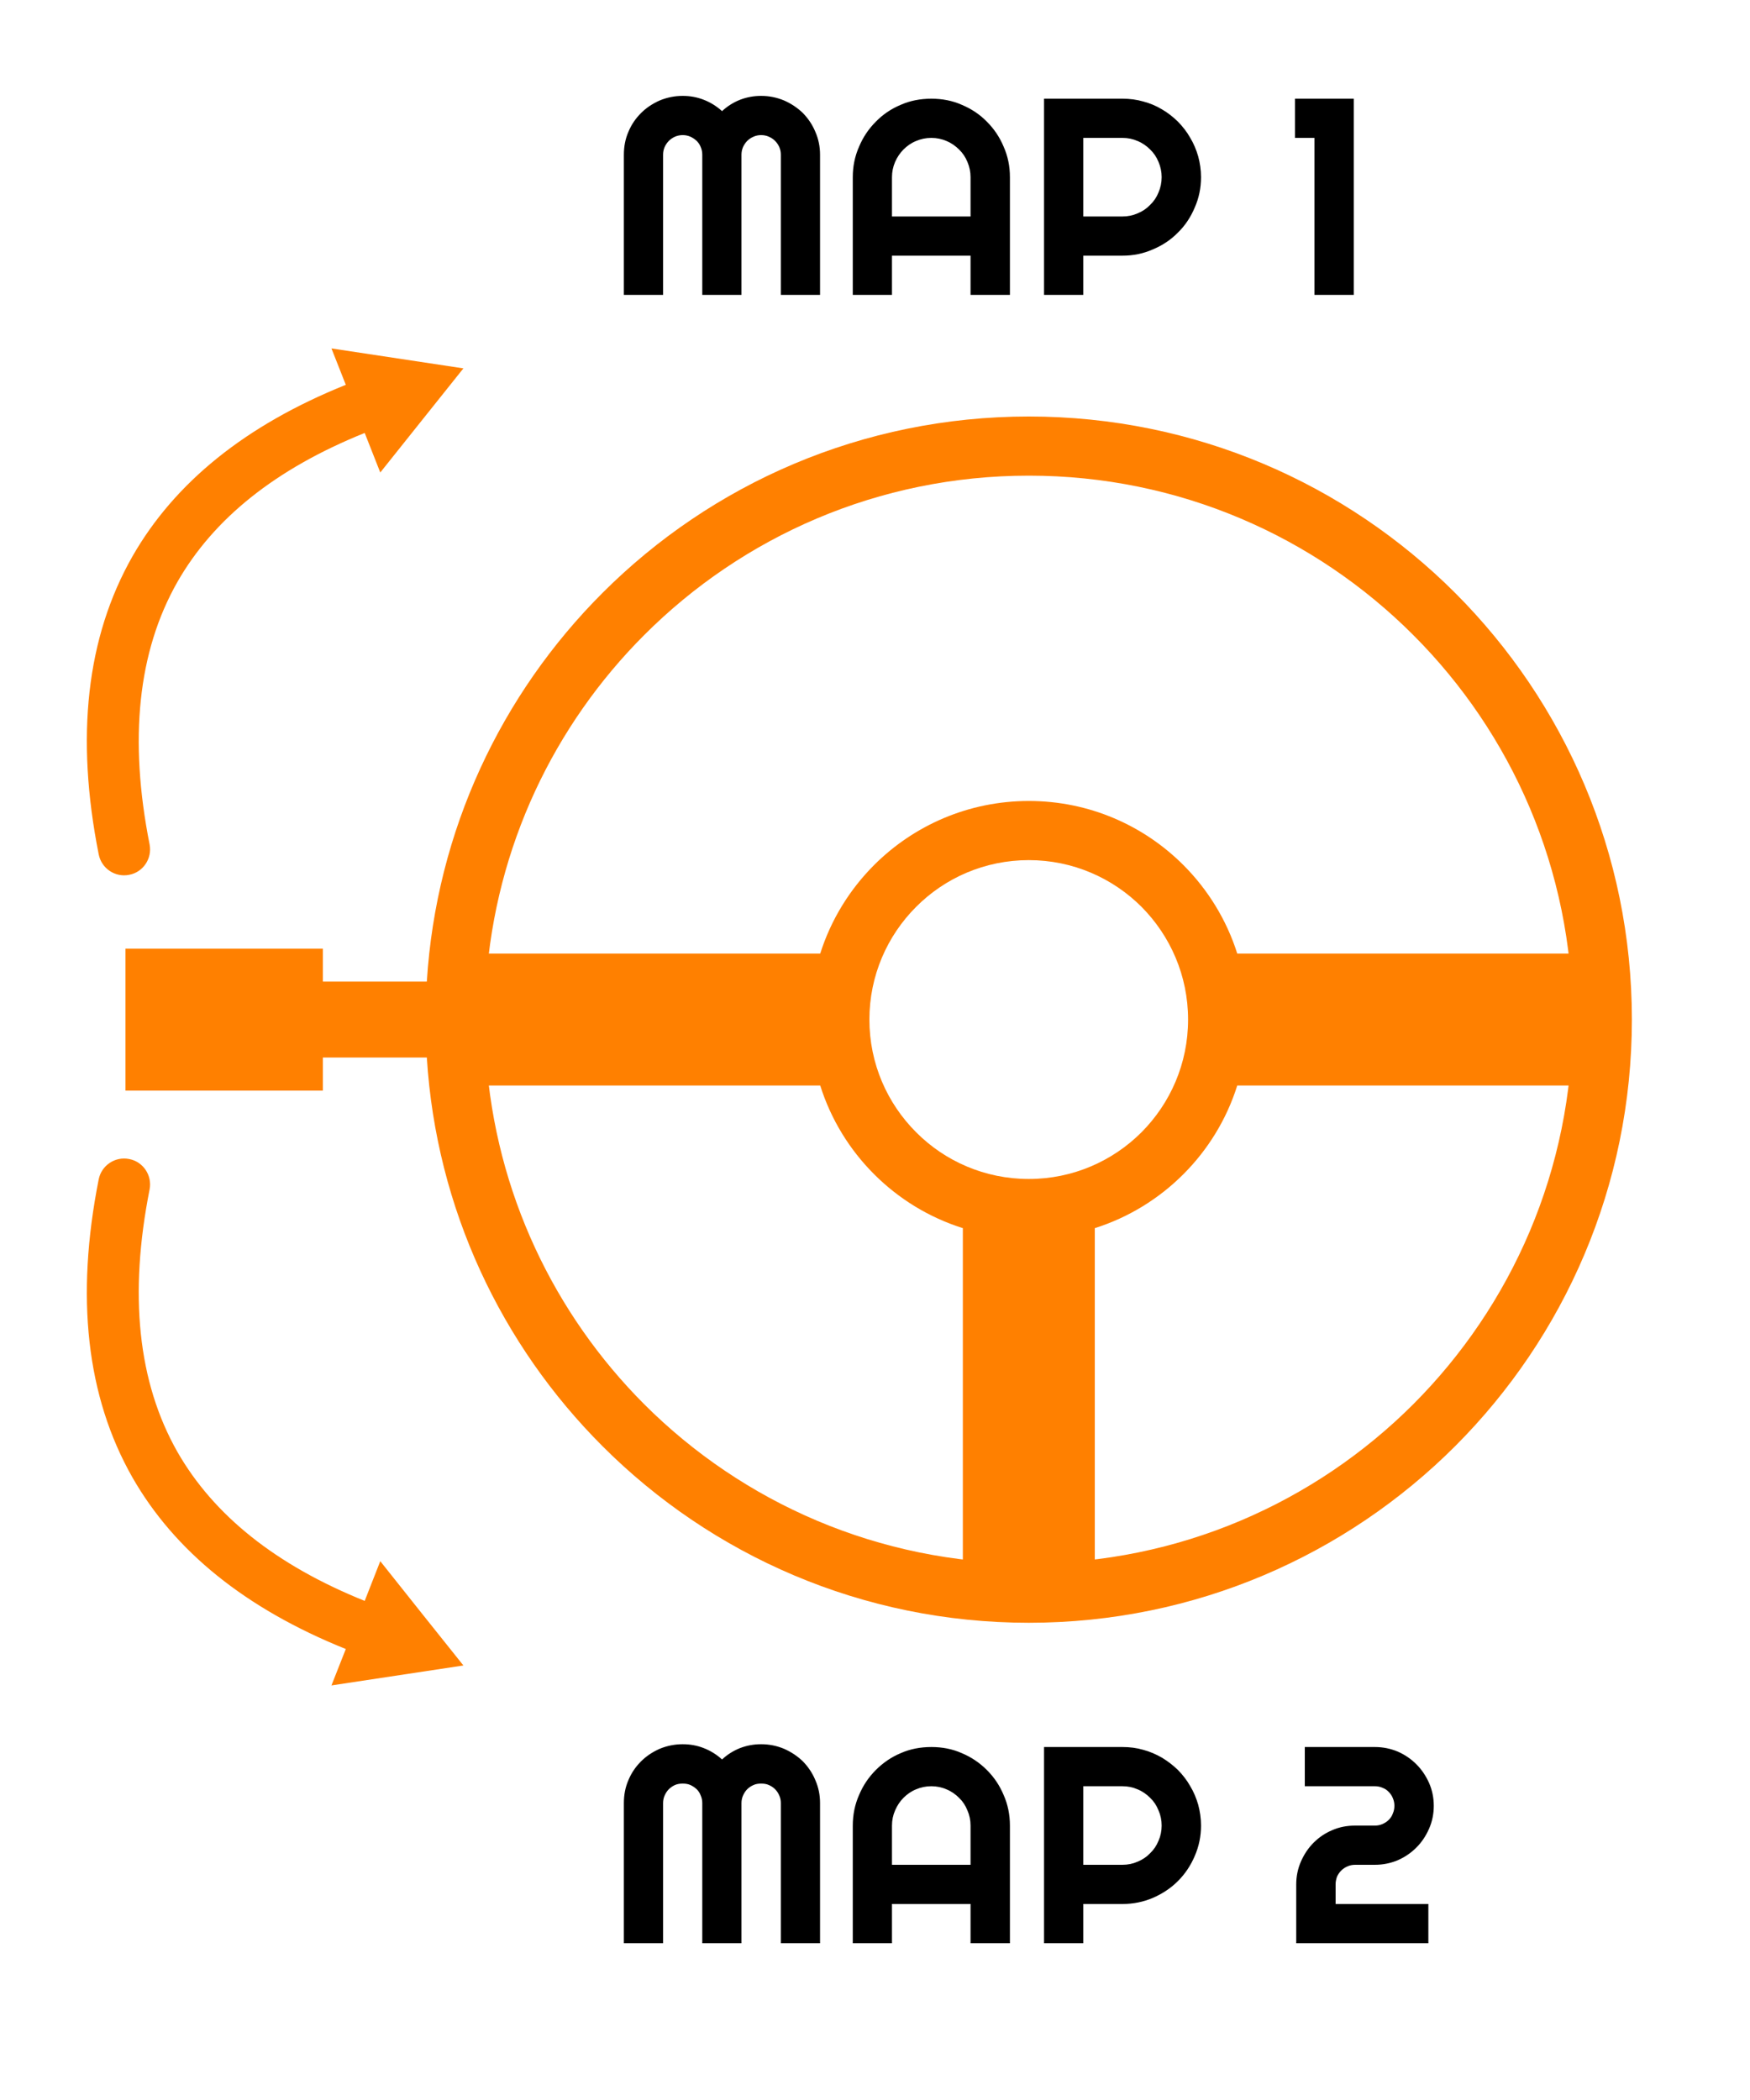 <?xml version="1.0" encoding="UTF-8"?>
<!DOCTYPE svg PUBLIC "-//W3C//DTD SVG 1.1//EN" "http://www.w3.org/Graphics/SVG/1.1/DTD/svg11.dtd">
<!-- Creator: CorelDRAW SE -->
<svg xmlns="http://www.w3.org/2000/svg" xml:space="preserve" width="100mm" height="120mm" version="1.1" style="shape-rendering:geometricPrecision; text-rendering:geometricPrecision; image-rendering:optimizeQuality; fill-rule:evenodd; clip-rule:evenodd"
viewBox="0 0 10000 12000"
 xmlns:xlink="http://www.w3.org/1999/xlink">
 <defs>
  <style type="text/css">
   <![CDATA[
    .fil1 {fill:#FF8000}
    .fil2 {fill:black;fill-rule:nonzero}
    .fil0 {fill:#FF8000;fill-rule:nonzero}
   ]]>
  </style>
 </defs>
 <g id="Warstwa_x0020_1">
  <path class="fil0" d="M5879 2380c951,0 1813,385 2437,1009 623,624 1009,1485 1009,2437 0,952 -386,1813 -1009,2437 -624,624 -1486,1010 -2437,1010 -952,0 -1814,-386 -2437,-1010 -576,-576 -949,-1354 -1003,-2220l-594 0 0 189 -1128 0 0 -811 1128 0 0 188 594 0c54,-865 427,-1644 1003,-2220 623,-624 1485,-1009 2437,-1009zm-3101 3229l7 0 0 434 -7 0c54,772 389,1466 903,1981 562,562 1339,910 2198,910 858,0 1635,-348 2197,-910 562,-563 910,-1340 910,-2198 0,-858 -348,-1635 -910,-2197 -562,-563 -1339,-911 -2197,-911 -859,0 -1636,348 -2198,911 -514,514 -849,1208 -903,1980z"/>
  <path class="fil1" d="M6256 9120l0 -2102c193,-61 366,-168 506,-308 140,-140 247,-313 308,-507l2185 0 0 -754 -2185 0c-61,-193 -168,-366 -308,-506 -226,-226 -538,-366 -883,-366 -345,0 -658,140 -884,366 -140,140 -247,313 -308,506l-2179 0 0 754 2179 0c61,194 168,367 308,507 140,140 313,247 507,308l0 2102 754 0zm267 -3938c-165,-165 -393,-267 -644,-267 -252,0 -480,102 -644,267 -165,165 -267,393 -267,644 0,252 102,479 267,644 164,165 392,267 644,267 251,0 479,-102 644,-267 164,-165 266,-392 266,-644 0,-251 -102,-479 -266,-644z"/>
  <path class="fil1" d="M2648 2105l-238 298 -237 297 -89 -226c-509,205 -863,489 -1070,851 -227,399 -278,901 -159,1501 15,80 -37,158 -117,173 -80,16 -158,-36 -174,-117 -133,-670 -71,-1239 193,-1703 241,-421 645,-749 1219,-980l-82 -208 377 57 377 57z"/>
  <path class="fil1" d="M2648 9517l-238 -298 -237 -298 -89 227c-509,-205 -863,-490 -1070,-851 -227,-400 -278,-901 -159,-1501 15,-80 -37,-158 -117,-173 -80,-16 -158,36 -174,116 -133,671 -71,1240 193,1704 241,421 645,749 1219,980l-82 208 377 -57 377 -57z"/>
  <path class="fil2" d="M4686 1685l-224 0 0 -801c0,-16 -3,-30 -9,-44 -6,-13 -14,-25 -24,-35 -10,-10 -22,-18 -36,-24 -13,-6 -28,-9 -44,-9 -15,0 -30,3 -43,9 -14,6 -26,14 -36,24 -10,10 -18,22 -24,35 -6,14 -9,28 -9,44l0 801 -224 0 0 -801c0,-16 -3,-30 -9,-44 -5,-13 -13,-25 -23,-35 -11,-10 -23,-18 -36,-24 -14,-6 -28,-9 -44,-9 -15,0 -30,3 -44,9 -13,6 -25,14 -35,24 -10,10 -18,22 -24,35 -6,14 -9,28 -9,44l0 801 -224 0 0 -801c0,-46 8,-90 26,-131 17,-41 41,-76 72,-107 30,-30 66,-54 107,-72 41,-17 85,-26 131,-26 42,0 82,7 120,22 39,15 74,37 105,65 30,-28 65,-50 103,-65 39,-15 79,-22 120,-22 47,0 90,9 131,26 41,18 77,42 108,72 30,31 54,66 71,107 18,41 27,85 27,131l0 801zm860 -448l0 -225c0,-30 -6,-59 -18,-87 -11,-27 -27,-51 -48,-71 -20,-20 -44,-37 -71,-48 -27,-12 -57,-18 -87,-18 -31,0 -60,6 -88,18 -27,11 -51,28 -71,48 -20,20 -36,44 -48,71 -12,28 -18,57 -18,87l0 225 449 0zm225 448l-225 0 0 -224 -449 0 0 224 -224 0 0 -673c0,-62 12,-120 36,-174 23,-55 55,-102 96,-143 40,-41 87,-73 142,-96 54,-24 113,-35 175,-35 62,0 120,11 174,35 55,23 103,55 143,96 41,41 73,88 96,143 24,54 36,112 36,174l0 673zm419 -897l0 449 224 0c31,0 60,-6 87,-18 27,-11 51,-27 71,-48 21,-20 37,-44 48,-71 12,-28 18,-57 18,-88 0,-30 -6,-59 -18,-87 -11,-27 -27,-51 -48,-71 -20,-20 -44,-37 -71,-48 -27,-12 -56,-18 -87,-18l-224 0zm0 897l-224 0 0 -1121 448 0c42,0 81,5 119,16 38,10 74,25 107,45 33,19 63,43 91,70 27,28 51,58 70,92 20,33 35,69 46,107 10,38 16,77 16,118 0,62 -12,120 -36,174 -23,55 -55,103 -96,143 -40,41 -88,73 -143,96 -54,24 -112,36 -174,36l-224 0 0 224zm1546 0l-225 0 0 -897 -111 0 0 -224 336 0 0 1121z"/>
  <path class="fil2" d="M4686 11104l-224 0 0 -801c0,-15 -3,-30 -9,-43 -6,-14 -14,-26 -24,-36 -10,-10 -22,-18 -36,-24 -13,-6 -28,-8 -44,-8 -15,0 -30,2 -43,8 -14,6 -26,14 -36,24 -10,10 -18,22 -24,36 -6,13 -9,28 -9,43l0 801 -224 0 0 -801c0,-15 -3,-30 -9,-43 -5,-14 -13,-26 -23,-36 -11,-10 -23,-18 -36,-24 -14,-6 -28,-8 -44,-8 -15,0 -30,2 -44,8 -13,6 -25,14 -35,24 -10,10 -18,22 -24,36 -6,13 -9,28 -9,43l0 801 -224 0 0 -801c0,-46 8,-90 26,-131 17,-41 41,-76 72,-107 30,-30 66,-54 107,-72 41,-17 85,-26 131,-26 42,0 82,7 120,22 39,15 74,37 105,65 30,-28 65,-50 103,-65 39,-15 79,-22 120,-22 47,0 90,9 131,26 41,18 77,42 108,72 30,31 54,66 71,107 18,41 27,85 27,131l0 801zm860 -448l0 -224c0,-31 -6,-60 -18,-87 -11,-28 -27,-52 -48,-72 -20,-20 -44,-37 -71,-48 -27,-12 -57,-18 -87,-18 -31,0 -60,6 -88,18 -27,11 -51,28 -71,48 -20,20 -36,44 -48,72 -12,27 -18,56 -18,87l0 224 449 0zm225 448l-225 0 0 -224 -449 0 0 224 -224 0 0 -672c0,-62 12,-121 36,-175 23,-55 55,-102 96,-143 40,-40 87,-73 142,-96 54,-24 113,-35 175,-35 62,0 120,11 174,35 55,23 103,56 143,96 41,41 73,88 96,143 24,54 36,113 36,175l0 672zm419 -897l0 449 224 0c31,0 60,-6 87,-18 27,-11 51,-27 71,-48 21,-20 37,-44 48,-71 12,-27 18,-56 18,-87 0,-31 -6,-60 -18,-87 -11,-28 -27,-52 -48,-72 -20,-20 -44,-37 -71,-48 -27,-12 -56,-18 -87,-18l-224 0zm0 897l-224 0 0 -1121 448 0c42,0 81,5 119,16 38,10 74,26 107,45 33,20 63,43 91,70 27,28 51,58 70,92 20,33 35,69 46,107 10,38 16,77 16,119 0,61 -12,119 -36,174 -23,54 -55,102 -96,143 -40,40 -88,72 -143,96 -54,23 -112,35 -174,35l-224 0 0 224zm2003 -785c0,46 -9,90 -27,131 -18,41 -42,77 -72,107 -31,31 -66,55 -107,73 -41,17 -84,26 -131,26l-112 0c-16,0 -31,3 -44,9 -14,6 -26,14 -36,24 -10,10 -18,22 -24,35 -5,14 -8,29 -8,44l0 112 530 0 0 224 -755 0 0 -336c0,-46 9,-90 27,-131 18,-41 42,-77 72,-107 31,-31 66,-55 107,-72 41,-18 84,-26 131,-26l112 0c16,0 31,-3 44,-9 14,-6 26,-14 36,-24 10,-10 18,-22 23,-36 6,-14 9,-28 9,-44 0,-16 -3,-30 -9,-44 -5,-13 -13,-25 -23,-35 -10,-11 -22,-19 -36,-24 -13,-6 -28,-9 -44,-9l-400 0 0 -224 400 0c47,0 90,9 131,26 41,18 76,42 107,73 30,30 54,66 72,106 18,41 27,85 27,131z"/>
 </g>
</svg>
